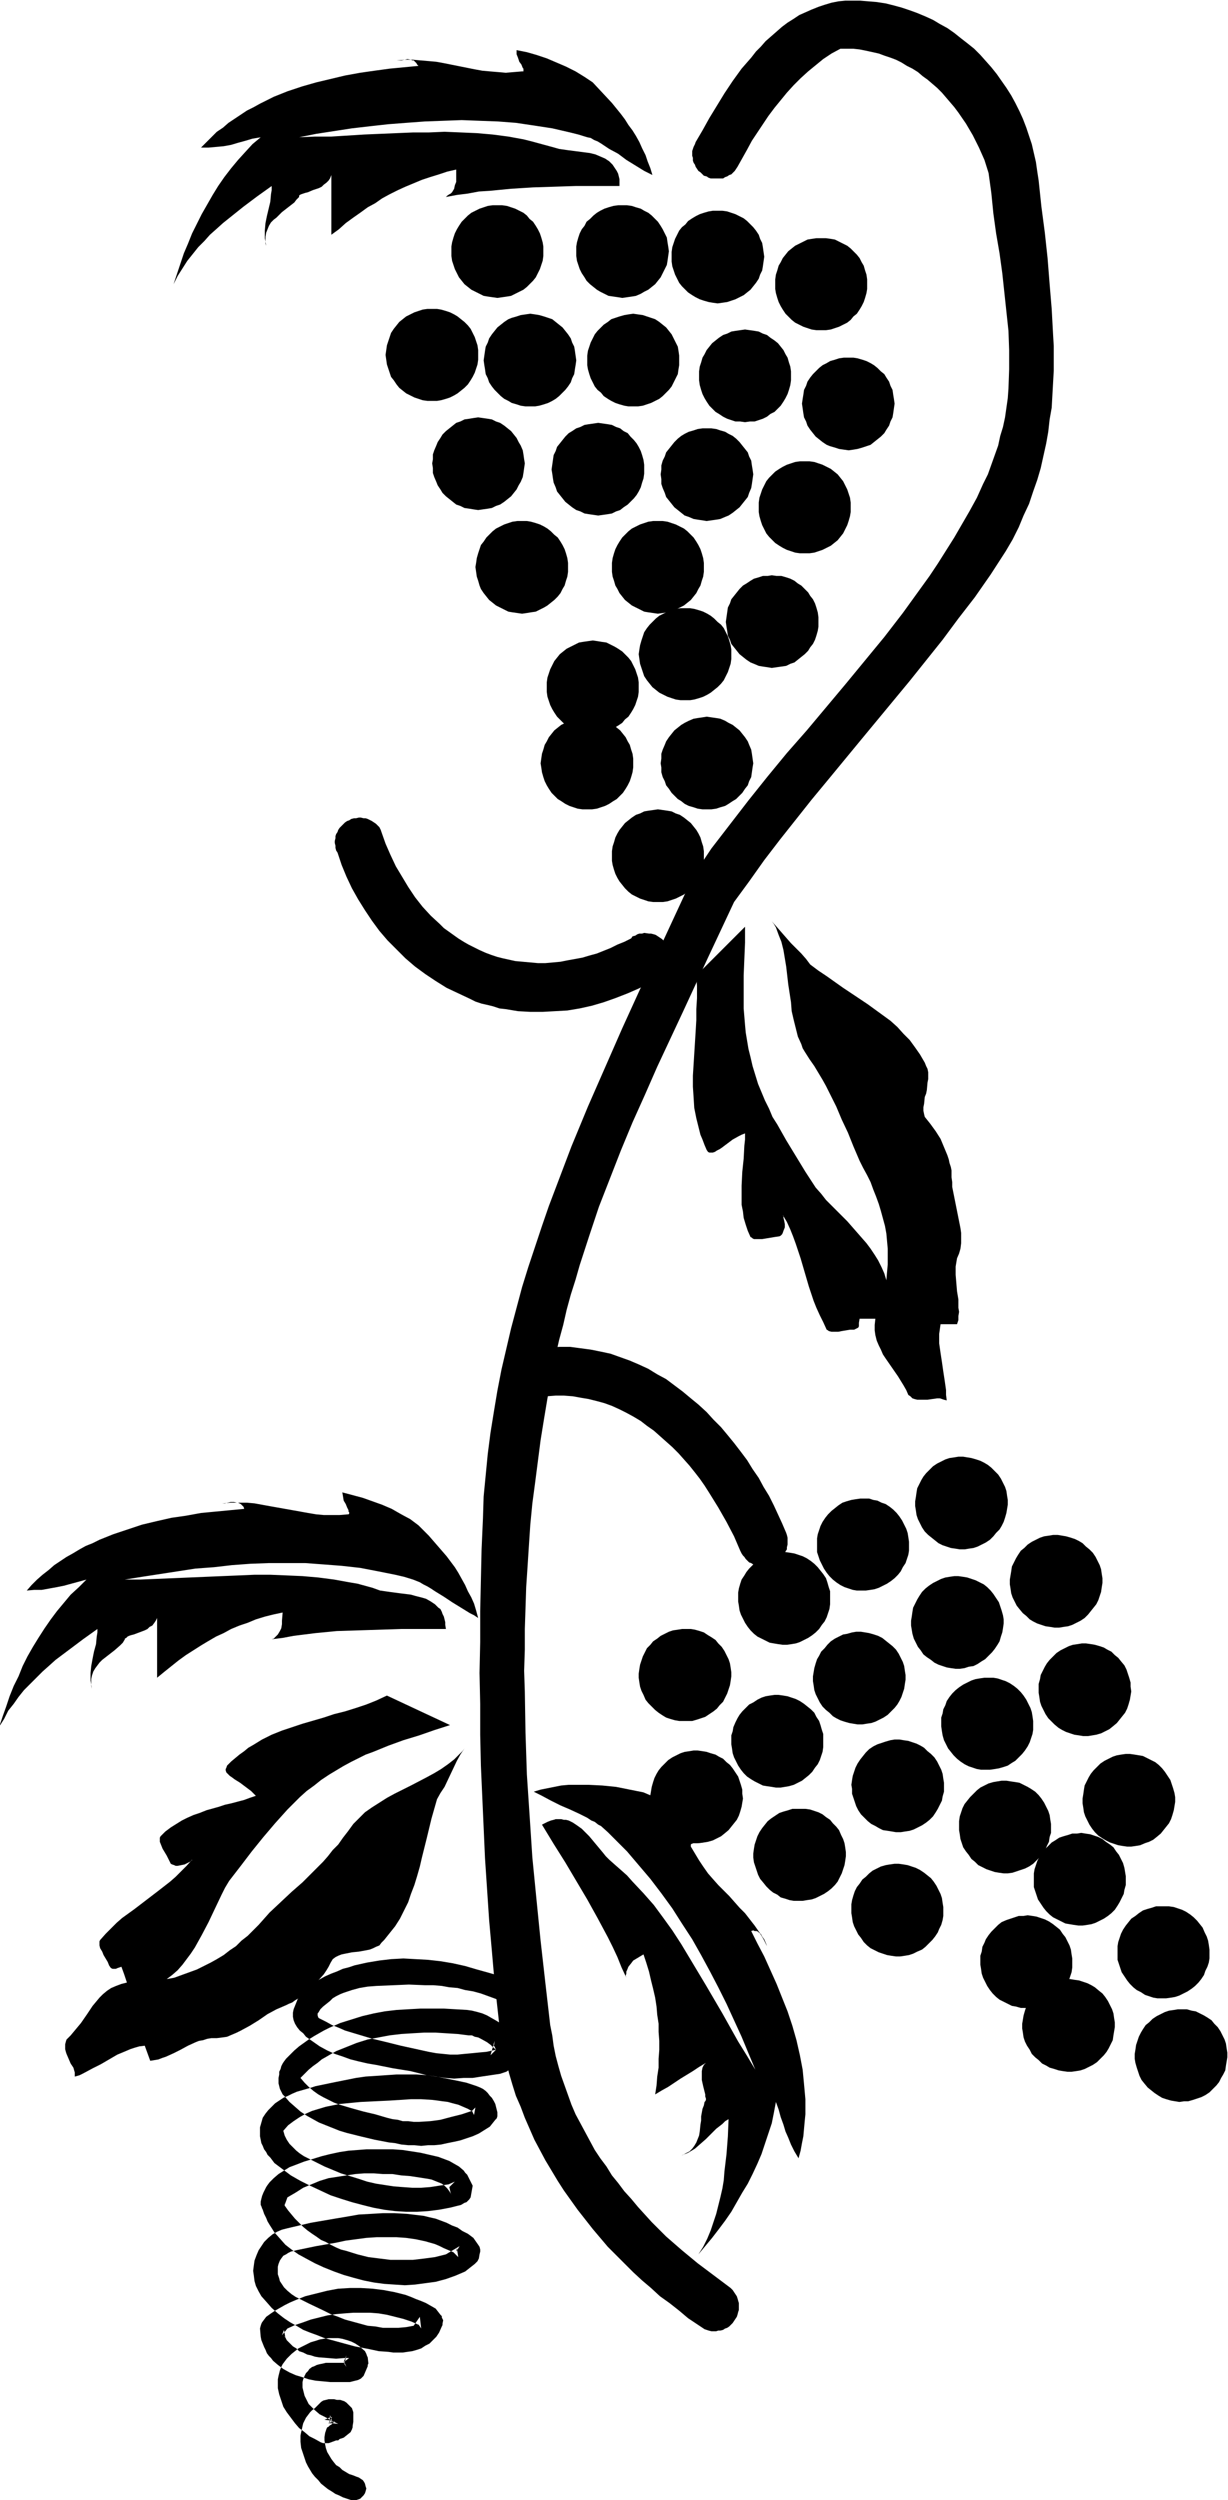 <svg xmlns="http://www.w3.org/2000/svg" fill-rule="evenodd" height="588.515" preserveAspectRatio="none" stroke-linecap="round" viewBox="0 0 1790 3642" width="289.267"><style>.brush1{fill:#000}.pen1{stroke:none}</style><path class="pen1 brush1" d="M959 1314h7l7-1 6-2 6-2 6-3 6-3 5-4 5-5 4-5 4-5 3-5 3-6 2-6 2-7 1-6v-14l-1-7-2-6-2-7-3-6-3-5-4-5-4-5-5-4-5-4-6-4-6-2-6-3-6-1-7-1-7-1-7 1-7 1-6 1-6 3-6 2-6 4-5 4-5 4-4 5-4 5-3 5-3 6-2 7-2 6-1 7v14l1 6 2 7 2 6 3 6 3 5 4 5 4 5 5 5 5 4 6 3 6 3 6 2 6 2 7 1h7zm71-135h7l7-1 6-2 7-2 5-3 6-4 5-3 5-5 4-4 4-6 4-5 2-6 3-6 1-7 1-7 1-6-1-7-1-7-1-6-3-7-2-5-4-6-4-5-4-5-5-4-5-4-6-3-5-3-7-3-6-1-7-1-7-1-6 1-7 1-6 1-7 3-6 3-5 3-5 4-5 4-4 5-4 5-4 6-2 5-3 7-2 6v7l-1 7 1 6v7l2 7 3 6 2 6 4 5 4 6 4 4 5 5 5 3 5 4 6 3 7 2 6 2 7 1h6zm-174 0h7l7-1 6-2 6-2 6-3 6-4 5-3 5-5 4-4 4-6 3-5 3-6 2-6 2-7 1-7v-13l-1-7-2-6-2-7-3-5-3-6-4-5-4-5-5-4-5-4-6-3-6-3-6-3-6-1-7-1-7-1-7 1-7 1-6 1-6 3-6 3-6 3-5 4-5 4-4 5-4 5-3 6-3 5-2 7-2 6-1 7-1 7 1 6 1 7 2 7 2 6 3 6 3 5 4 6 4 4 5 5 5 3 6 4 6 3 6 2 6 2 7 1h7z"/><path class="pen1 brush1" d="M864 1068h7l6-1 7-2 6-2 6-3 5-3 6-4 4-5 5-4 4-6 3-5 3-6 2-6 2-6 1-7v-14l-1-7-2-6-2-6-3-6-3-6-4-5-5-5-4-4-6-4-5-3-6-3-6-3-7-1-6-1-7-1-7 1-7 1-6 1-6 3-6 3-6 3-5 4-5 4-4 5-4 5-3 6-3 6-2 6-2 6-1 7v14l1 7 2 6 2 6 3 6 3 5 4 6 4 4 5 5 5 4 6 3 6 3 6 2 6 2 7 1h7zm135-48h7l6-1 7-2 6-2 6-3 5-3 5-4 5-4 5-5 4-5 3-6 3-6 2-6 2-6 1-7v-14l-1-6-2-7-2-6-3-6-3-6-4-5-5-4-5-5-5-4-5-3-6-3-6-2-7-2-6-1h-14l-7 1-6 2-6 2-6 3-6 3-5 4-5 5-4 4-4 5-4 6-2 6-2 6-2 7-1 6-1 7 1 7 1 7 2 6 2 6 2 6 4 6 4 5 4 5 5 4 5 4 6 3 6 3 6 2 6 2 7 1h7zm126-47 7-1 7-1 7-1 6-3 6-2 5-4 5-4 5-4 5-5 3-5 4-5 3-6 2-6 2-7 1-6v-14l-1-7-2-7-2-6-3-6-4-5-3-5-5-5-5-5-5-3-5-4-6-3-6-2-7-2h-7l-7-1-6 1h-7l-6 2-7 2-5 3-6 4-5 3-5 5-4 5-4 5-4 5-2 6-3 6-1 7-1 7-1 7 1 7 1 6 1 7 3 6 2 6 4 5 4 5 4 5 5 4 5 4 6 4 5 2 7 3 6 1 7 1 6 1z"/><path class="pen1 brush1" d="m959 894 7-1 7-1 6-1 6-3 6-3 6-3 5-4 5-4 4-5 4-5 3-6 3-5 2-7 2-6 1-7v-13l-1-7-2-7-2-6-3-6-3-5-4-6-4-4-5-5-5-4-6-3-6-3-6-2-6-2-7-1h-14l-7 1-6 2-6 2-6 3-6 3-5 4-5 5-4 4-4 6-3 5-3 6-2 6-2 7-1 7v13l1 7 2 6 2 7 3 5 3 6 4 5 4 5 5 4 5 4 6 3 6 3 6 3 6 1 7 1 7 1zm-198 0 7-1 6-1 7-1 6-3 6-3 5-3 5-4 5-4 5-5 4-5 3-6 3-5 2-7 2-6 1-7v-13l-1-7-2-7-2-6-3-6-3-5-4-6-5-4-5-5-5-4-5-3-6-3-6-2-7-2-6-1h-14l-7 1-6 2-6 2-6 3-6 3-5 4-5 5-4 4-4 6-4 5-2 6-2 6-2 7-1 7-1 6 1 7 1 7 2 6 2 7 2 5 4 6 4 5 4 5 5 4 5 4 6 3 6 3 6 3 6 1 7 1 7 1zm-64-151 7-1 7-1 6-1 6-3 6-2 6-4 5-4 5-4 4-5 4-5 3-6 3-5 3-7 1-6 1-7 1-7-1-6-1-7-1-6-3-7-3-5-3-6-4-5-4-5-5-4-5-4-6-4-6-2-6-3-6-1-7-1-7-1-7 1-6 1-7 1-6 3-6 2-5 4-5 4-5 4-5 5-3 5-4 6-2 5-3 7-2 6v7l-1 6 1 7v7l2 6 3 7 2 5 4 6 3 5 5 5 5 4 5 4 5 4 6 2 6 3 7 1 6 1 7 1zm175 8 7-1 7-1 6-1 6-3 6-2 5-4 6-4 4-4 5-5 4-5 3-5 3-6 2-7 2-6 1-7v-13l-1-7-2-7-2-6-3-6-3-5-4-5-5-5-4-5-6-3-5-4-6-2-6-3-6-1-7-1-7-1-7 1-7 1-6 1-6 3-6 2-6 4-5 3-5 5-4 5-4 5-4 5-2 6-3 6-1 7-1 7-1 7 1 6 1 7 1 6 3 7 2 6 4 5 4 5 4 5 5 4 5 4 6 4 6 2 6 3 6 1 7 1 7 1zm158 8 7-1 7-1 6-1 7-3 5-2 6-4 5-4 5-4 4-5 4-5 4-5 2-6 3-7 1-6 1-7 1-7-1-7-1-6-1-7-3-6-2-6-4-5-4-5-4-5-5-5-5-4-6-3-5-3-7-2-6-2-7-1h-13l-7 1-6 2-7 2-6 3-5 3-5 4-5 5-4 5-4 5-4 5-2 6-3 6-2 7v6l-1 7 1 7v7l2 6 3 7 2 6 4 5 4 5 4 5 5 4 5 4 5 4 6 2 7 3 6 1 7 1 6 1zm143 47h7l7-1 6-2 6-2 6-3 6-3 5-4 5-4 4-5 4-5 3-6 3-6 2-6 2-7 1-6v-14l-1-7-2-6-2-6-3-6-3-6-4-5-4-5-5-4-5-4-6-3-6-3-6-2-6-2-7-1h-14l-7 1-6 2-6 2-6 3-5 3-6 4-4 4-5 5-4 5-3 6-3 6-2 6-2 6-1 7v14l1 6 2 7 2 6 3 6 3 6 4 5 5 5 4 4 6 4 5 3 6 3 6 2 6 2 7 1h7zm64-150 7-1 6-1 7-2 6-2 6-2 5-4 5-4 5-4 5-5 3-5 4-6 2-6 3-6 1-6 1-7 1-7-1-7-1-6-1-7-3-6-2-6-4-6-3-5-5-4-5-5-5-4-5-3-6-3-6-2-7-2-6-1h-14l-7 1-6 2-7 2-5 3-6 3-5 4-5 5-4 4-4 5-4 6-2 6-3 6-1 7-1 6-1 7 1 7 1 7 1 6 3 6 2 6 4 6 4 5 4 5 5 4 5 4 6 4 5 2 7 2 6 2 7 1 7 1zm-151-41 7-1h7l6-2 6-2 6-3 5-4 6-3 5-5 4-4 4-6 3-5 3-6 2-6 2-7 1-7v-13l-1-7-2-6-2-7-3-5-3-6-4-5-4-5-5-4-6-4-5-4-6-2-6-3-6-1-7-1-7-1-7 1-7 1-6 1-6 3-6 2-6 4-5 4-5 4-4 5-4 5-3 6-3 5-2 7-2 6-1 7v13l1 7 2 7 2 6 3 6 3 5 4 6 4 4 5 5 5 3 6 4 6 3 6 2 6 2h7l7 1zm-163-23h7l7-1 6-2 6-2 6-3 6-3 5-4 5-5 4-4 4-5 3-6 3-6 3-6 1-7 1-6v-14l-1-7-1-6-3-6-3-6-3-6-4-5-4-5-5-4-5-4-6-4-6-2-6-2-6-2-7-1-7-1-7 1-6 1-7 2-6 2-6 2-5 4-6 4-4 4-5 5-4 5-3 6-3 6-2 6-2 6-1 7v14l1 6 2 7 2 6 3 6 3 6 4 5 5 4 4 5 6 4 5 3 6 3 6 2 7 2 6 1h7zm-150 0h7l6-1 7-2 6-2 6-3 5-3 5-4 5-5 4-4 4-5 4-6 2-6 3-6 1-7 1-6 1-7-1-7-1-7-1-6-3-6-2-6-4-6-4-5-4-5-5-4-5-4-5-4-6-2-6-2-7-2-6-1-7-1-7 1-7 1-6 2-7 2-5 2-6 4-5 4-5 4-4 5-4 5-4 6-2 6-3 6-1 6-1 7-1 7 1 7 1 6 1 7 3 6 2 6 4 6 4 5 4 4 5 5 5 4 6 3 5 3 7 2 6 2 7 1h7zm-143-8h7l6-1 7-2 6-2 6-3 5-3 5-4 5-4 5-5 4-6 3-5 3-6 2-6 2-6 1-7v-14l-1-7-2-6-2-6-3-6-3-6-4-5-5-5-5-4-5-4-5-3-6-3-6-2-7-2-6-1h-14l-7 1-6 2-6 2-6 3-6 3-5 4-5 4-4 5-4 5-4 6-2 6-2 6-2 6-1 7-1 7 1 7 1 7 2 6 2 6 2 6 4 5 4 6 4 5 5 4 5 4 6 3 6 3 6 2 6 2 7 1h7zm95-150 7-1 7-1 6-1 6-3 6-3 6-3 5-4 4-4 5-5 4-5 3-6 3-6 2-6 2-6 1-7v-14l-1-6-2-7-2-6-3-6-3-5-4-6-5-4-4-5-5-4-6-3-6-3-6-2-6-2-7-1h-14l-7 1-6 2-6 2-6 3-6 3-5 4-5 5-4 4-4 6-3 5-3 6-2 6-2 7-1 6v14l1 7 2 6 2 6 3 6 3 6 4 5 4 5 5 4 5 4 6 3 6 3 6 3 6 1 7 1 7 1zm182 0 7-1 7-1 6-1 7-3 5-3 6-3 5-4 5-4 4-5 4-5 3-6 3-6 3-6 1-6 1-7 1-7-1-7-1-6-1-7-3-6-3-6-3-5-4-6-4-4-5-5-5-4-6-3-5-3-7-2-6-2-7-1h-13l-7 1-7 2-6 2-6 3-5 3-5 4-5 5-5 4-3 6-4 5-3 6-2 6-2 7-1 6v14l1 7 2 6 2 6 3 6 4 6 3 5 5 5 5 4 5 4 5 3 6 3 6 3 7 1 7 1 6 1zm139 8 7-1 7-1 6-2 6-2 6-3 6-3 5-4 5-4 4-5 4-5 4-6 2-6 3-6 1-6 1-7 1-7-1-7-1-7-1-6-3-6-2-6-4-6-4-5-4-4-5-5-5-4-6-3-6-3-6-2-6-2-7-1h-14l-6 1-7 2-6 2-6 3-5 3-6 4-4 5-5 4-4 5-3 6-3 6-2 6-2 6-1 7v14l1 7 2 6 2 6 3 6 3 6 4 5 5 5 4 4 6 4 5 3 6 3 6 2 7 2 6 1 7 1zm151 39h7l7-1 6-2 6-2 6-3 6-3 5-4 4-5 5-4 4-6 3-5 3-6 2-6 2-7 1-6v-14l-1-7-2-6-2-7-3-5-3-6-4-5-5-5-4-4-5-4-6-3-6-3-6-3-6-1-7-1h-14l-7 1-6 1-6 3-6 3-6 3-5 4-5 4-4 5-4 5-3 6-3 5-2 7-2 6-1 7v14l1 6 2 7 2 6 3 6 3 5 4 6 4 4 5 5 5 4 6 3 6 3 6 2 6 2 7 1h7zm566 2567 5-5 5-5 4-5 3-6 3-5 3-6 1-7 1-6 1-6v-7l-1-6-1-7-2-6-3-6-3-6-4-6-5-5-4-5-6-4-5-3-6-3-6-3-6-1-7-2h-13l-6 1-7 1-6 2-6 3-6 3-6 4-5 5-5 4-4 6-3 5-3 6-2 6-2 6-1 7-1 6v7l1 6 2 7 2 6 2 6 3 6 4 5 5 6 5 4 5 4 6 4 5 3 6 2 7 2 6 1 6 1 7-1h6l7-2 6-2 6-2 6-3 6-4zm-26-151 5-4 5-5 4-5 4-6 2-6 3-6 2-6 1-6v-13l-1-7-1-6-2-6-3-6-3-7-4-5-4-5-5-5-5-4-6-4-6-3-6-2-6-2-7-1h-19l-6 2-7 2-6 2-6 4-5 4-6 4-4 5-4 5-4 6-3 6-2 6-2 6-1 6v20l2 6 2 6 2 6 4 6 4 6 4 5 5 5 5 4 6 3 6 4 6 2 6 2 6 1h13l7-1 6-1 6-2 6-3 6-3 6-4zm-138 107 5-5 5-5 4-5 3-5 3-6 3-6 1-7 1-6 1-6v-7l-1-6-1-7-2-6-3-6-3-6-4-6-4-5-5-4-6-5-5-3-6-3-6-2-6-2-7-1-6-1h-7l-6 1-6 1-7 2-6 3-6 3-5 4-6 5-4 5-4 5-4 5-3 6-2 6-2 7-1 6-1 6v7l1 6 1 7 2 6 3 6 4 6 3 6 5 5 5 4 5 5 6 3 5 3 7 2 6 2 6 1 7 1h6l7-1 6-1 6-2 6-3 6-3 6-4z"/><path class="pen1 brush1" d="m1537 2911 6-5 4-4 4-6 4-5 3-6 2-6 2-6 1-7v-13l-1-6-1-7-2-6-3-6-3-6-4-5-4-6-5-4-5-4-6-4-6-3-6-2-6-2-6-1-7-1-6 1h-7l-6 2-6 2-6 2-7 3-5 4-5 5-5 5-4 5-4 6-2 5-3 6-1 7-2 6v13l1 6 1 7 2 6 3 6 3 6 4 6 4 5 5 5 5 4 6 3 6 3 6 3 6 1 7 2h12l7-1 6-1 7-2 6-3 6-3 5-4zm78-120 5-4 5-5 4-6 3-5 3-6 3-6 1-6 2-7v-13l-1-6-1-6-2-7-3-6-3-6-4-5-4-6-5-4-6-4-5-4-6-3-6-2-6-2-7-1-6-1-6 1h-7l-6 2-7 2-6 2-6 4-5 3-5 5-5 5-4 5-4 6-3 6-2 6-2 6-1 6v20l2 6 2 6 2 6 4 6 4 6 4 5 5 5 5 4 6 3 6 3 6 3 6 1 6 1 7 1h6l7-1 6-1 6-2 6-3 6-3 6-4zm71-115 6-5 4-5 4-5 4-5 3-6 2-6 2-7 1-6 1-6v-7l-1-6-2-7-2-6-2-6-4-6-4-6-4-5-5-5-5-4-6-3-6-3-6-3-6-1-6-1-7-1h-6l-7 1-6 1-6 2-6 3-6 3-6 4-5 5-5 5-4 5-3 5-3 6-3 6-1 6-1 7-1 6v7l1 6 1 7 2 6 3 6 3 6 4 6 4 5 5 5 6 4 5 3 6 3 6 2 6 2 6 1 7 1h6l7-1 6-1 7-3 6-2 6-3 5-4z"/><path class="pen1 brush1" d="m1506 2715 5-5 5-5 4-5 4-6 2-5 3-6 1-7 2-6v-13l-1-6-1-7-2-6-3-6-3-6-4-6-4-5-5-5-6-4-5-3-6-3-6-3-6-1-7-1-6-1h-7l-6 1-6 1-7 2-6 3-6 3-5 4-5 5-5 5-4 5-4 5-3 6-2 6-2 6-1 7v13l1 6 1 7 2 6 2 6 4 6 4 5 4 6 5 4 5 5 6 3 6 3 6 2 6 2 6 1 7 1h6l7-1 6-2 6-2 6-2 6-3 6-4zm-157 121 5-5 5-5 4-5 4-6 2-5 3-6 2-7 1-6v-13l-1-6-1-7-2-6-3-6-3-6-4-6-4-5-5-4-5-4-6-4-6-3-6-2-6-2-6-1-7-1h-6l-7 1-6 1-7 2-6 3-6 3-5 4-5 5-5 4-4 6-4 5-3 6-2 6-2 7-1 6v13l1 6 1 7 2 6 3 6 3 6 4 5 4 6 5 5 5 4 6 3 6 3 6 2 6 2 6 1 7 1h6l7-1 6-1 6-2 6-3 7-3 5-4zm-142-81 5-4 5-5 4-5 3-6 3-6 2-6 2-6 1-6 1-7v-6l-1-7-1-6-2-6-3-6-3-7-4-5-5-5-4-5-6-4-5-4-6-3-6-2-6-2-7-1h-19l-6 2-7 2-6 2-6 4-6 4-5 4-4 5-4 5-4 6-3 6-2 6-2 6-1 6-1 7v6l1 7 2 6 2 6 2 6 3 6 5 6 4 5 5 5 5 4 6 3 5 4 7 2 6 2 6 1h13l6-1 7-1 6-2 6-3 6-3 6-4zm143-100 5-4 5-5 4-6 3-5 3-6 3-6 1-6 2-7v-13l-1-6-1-7-2-6-3-6-3-6-4-6-5-5-5-4-5-5-5-3-6-3-6-2-6-2-7-1-6-1h-7l-6 1-7 2-6 2-6 2-6 3-6 4-5 5-4 5-4 5-4 6-3 6-2 6-2 6-1 6-1 7 1 6v7l2 6 2 6 2 6 3 6 4 6 5 5 5 5 5 4 6 3 5 3 6 3 7 1 6 1 6 1h7l6-1 7-1 6-2 6-3 6-3 6-4zm130-90 5-5 5-5 4-5 4-6 3-6 2-6 2-6 1-6v-13l-1-7-1-6-2-6-3-6-3-6-4-6-4-5-5-5-5-4-6-4-6-3-6-2-6-2-6-1h-13l-7 1-6 1-6 2-6 3-6 3-6 4-5 4-5 5-4 5-4 6-2 6-3 6-1 6-2 6v13l1 7 1 6 2 7 3 6 3 6 4 5 4 5 5 5 5 4 6 4 6 3 6 2 6 2 6 1h13l7-1 6-1 7-2 6-2 6-4 5-3zm142-50 6-5 4-5 4-5 4-5 3-6 2-6 2-7 1-6 1-6-1-7v-6l-2-7-2-6-2-6-3-6-5-6-4-5-5-4-5-5-6-3-5-3-6-2-7-2-6-1-7-1h-6l-6 1-7 1-6 2-6 3-6 3-6 4-5 5-5 5-4 5-3 5-3 6-3 6-1 6-2 7v13l1 6 1 7 2 6 3 6 3 6 4 6 5 5 4 4 6 5 5 3 6 3 6 2 6 2 7 1 6 1h7l6-1 6-1 7-2 6-3 6-3 5-4zm-41-158 5-5 4-5 4-5 4-5 3-6 2-6 2-6 1-7 1-6v-7l-1-6-1-7-2-6-3-6-3-6-4-6-5-5-5-4-5-5-5-3-6-3-6-2-7-2-6-1-6-1h-7l-6 1-7 1-6 2-6 3-6 3-6 4-5 5-5 4-4 6-3 5-3 6-3 6-1 7-1 6-1 6v7l1 6 1 7 2 6 3 6 3 6 4 5 5 6 5 4 5 5 5 3 6 3 6 2 6 2 7 1 6 1h7l6-1 7-1 6-2 6-3 6-3 6-4zm-145 60 5-5 5-5 4-5 4-6 3-5 2-7 2-6 1-6 1-7v-6l-1-6-2-7-2-6-2-6-4-6-4-6-4-5-5-5-5-4-6-3-6-3-6-2-6-2-6-1-7-1h-6l-7 1-6 1-6 2-6 3-6 3-6 4-5 4-5 5-4 6-3 5-3 6-3 6-1 6-1 7-1 6v7l1 6 1 6 2 7 3 6 3 6 4 5 4 6 5 4 6 4 5 4 6 3 6 2 6 2 6 1 7 1h6l7-1 6-2 7-1 6-3 6-4 5-3zm-142 81 5-5 5-5 4-5 3-5 3-6 2-6 2-6 1-7 1-6v-7l-1-6-1-7-2-6-3-6-3-6-4-6-5-5-5-4-5-4-5-4-6-3-6-2-7-2-6-1-6-1h-7l-6 1-7 2-6 1-6 3-6 3-6 4-5 5-4 5-5 5-3 6-3 5-2 6-2 7-1 6-1 6v7l1 6 1 7 2 6 3 6 3 6 4 6 5 5 5 4 5 5 5 3 6 3 6 2 7 2 6 1 6 1h7l6-1 7-1 6-2 6-3 6-3 6-4zm-120 92 5-4 5-5 4-6 4-5 3-6 2-6 2-6 1-7v-19l-2-6-2-7-2-6-4-6-3-6-5-5-5-4-5-4-6-4-6-3-6-2-6-2-6-1-7-1h-6l-7 1-6 1-6 2-6 3-6 4-6 3-5 5-5 5-4 5-3 5-3 6-3 7-1 6-2 6v13l1 6 1 7 2 6 3 6 3 6 4 6 4 5 5 5 6 4 5 3 6 3 6 3 6 1 7 1 6 1h7l6-1 6-1 7-2 6-3 6-3 5-4zm-118 81 6-5 4-5 4-5 4-5 3-6 2-6 2-7 1-6 1-6-1-7v-6l-2-7-2-6-2-6-4-6-4-6-4-5-5-4-5-5-6-3-5-3-7-2-6-2-6-1-7-1h-6l-6 1-7 1-6 2-6 3-6 3-6 4-5 5-5 5-4 5-3 5-3 6-2 6-2 7-1 6-1 6v7l1 6 1 7 2 6 3 6 3 6 4 6 4 5 5 4 6 5 5 3 6 3 6 2 6 2 7 1 6 1h6l7-1 6-1 7-2 6-3 6-3 5-4zm-16-178 5-4 4-5 5-5 3-6 3-6 2-6 2-6 1-6 1-7v-6l-1-7-1-6-2-6-3-6-3-6-4-6-5-5-4-5-6-4-5-3-6-4-6-2-7-2-6-1h-13l-6 1-7 1-6 2-6 3-6 3-5 4-6 4-4 5-5 5-3 6-3 6-2 6-2 6-1 6-1 7v6l1 7 1 6 2 6 3 6 3 7 4 5 5 5 5 5 5 4 6 4 5 3 6 2 7 2 6 1h19l7-2 6-2 6-2 6-4 6-4zm144-111 5-4 5-5 4-6 4-5 3-6 2-6 2-6 1-7v-19l-2-6-2-7-2-6-4-6-4-5-4-5-5-5-5-4-6-4-6-3-6-2-6-2-6-1-7-1h-6l-7 1-6 1-6 3-6 2-6 3-6 4-5 5-5 5-4 5-3 5-4 6-2 6-2 7-1 6v13l1 6 1 7 2 6 3 6 3 6 4 6 4 5 5 5 5 4 6 3 6 3 6 3 6 1 6 1 7 1h6l7-1 6-1 6-2 6-3 6-3 6-4zm115-79 5-4 5-5 4-5 3-6 4-6 2-6 2-6 1-6v-13l-1-7-1-6-2-6-3-6-3-6-4-6-4-5-5-5-5-4-6-4-6-2-6-3-6-1-6-2h-13l-7 1-6 1-7 2-6 2-6 4-5 4-5 4-5 5-4 5-4 6-3 6-2 6-2 6-1 6v20l2 6 2 6 3 6 3 6 4 6 4 5 5 5 5 4 6 4 6 3 6 2 6 2 6 1h13l7-1 6-1 6-2 6-3 6-3 6-4zm144-60 5-5 4-5 5-5 3-5 3-6 2-6 2-7 1-6 1-6v-7l-1-6-1-7-2-6-3-6-3-6-4-6-5-5-5-5-5-4-5-3-6-3-6-2-7-2-6-1-6-1h-7l-6 1-7 1-6 2-6 3-6 3-6 4-5 5-5 5-4 5-3 5-3 6-3 6-1 6-1 7-1 6v7l1 6 1 7 2 6 3 6 3 6 4 6 5 5 5 4 5 4 5 4 6 3 6 2 6 2 7 1 6 1h7l6-1 7-1 6-2 6-3 6-3 6-4z"/><path class="pen1 brush1" d="m1075 243 14-25 7-13 8-12 8-12 8-12 9-12 9-11 9-11 10-11 10-10 11-10 11-9 11-9 12-8 13-7h19l9 1 10 2 9 2 9 2 8 3 9 3 8 3 8 4 8 5 8 4 8 5 7 6 7 5 7 6 7 6 7 7 6 7 6 7 6 7 6 8 11 16 10 17 9 18 8 18 6 19 4 29 3 30 4 29 5 29 4 29 3 28 3 28 3 28 1 28v28l-1 28-1 14-2 14-2 14-3 14-4 13-3 14-5 14-5 14-5 14-7 14-9 20-11 20-11 19-11 19-12 19-12 19-12 18-13 18-13 18-13 18-27 35-28 34-28 34-57 68-29 33-28 34-28 35-27 35-27 35-12 18-13 19-26 56-26 56-27 56-26 57-25 57-25 57-24 58-11 29-11 29-11 29-10 29-10 30-10 30-9 29-8 30-8 30-7 30-7 30-6 31-5 30-5 31-4 31-3 31-3 31-1 32-2 45-1 45-1 45v45l-1 45 1 45v45l1 45 2 45 2 45 2 45 3 45 3 45 4 45 4 46 5 45 2 18 3 17 3 18 4 17 4 17 5 17 5 16 7 16 6 16 7 16 7 16 8 15 8 15 9 15 9 15 9 14 10 14 10 14 11 14 11 14 11 13 11 13 12 12 13 13 12 12 13 12 13 11 13 12 14 10 14 11 13 11 15 10 3 2 3 2 3 2 3 1 3 1 4 1h7l3-1h3l4-1 3-2 3-1 3-2 3-3 2-2 2-3 2-3 2-3 1-3 1-4 1-3v-10l-2-7-1-3-2-3-2-3-2-3-3-3-24-18-24-18-23-19-23-20-21-21-10-11-10-11-10-12-10-11-9-12-9-11-8-13-9-12-8-12-7-13-7-13-7-13-7-13-6-14-5-14-5-14-5-14-4-14-4-15-3-15-2-15-3-15-7-61-7-62-6-60-6-61-4-61-4-60-2-61-1-60-1-30 1-31v-30l1-30 1-31 2-30 2-31 2-30 3-31 4-30 4-31 4-31 5-31 5-30 6-32 6-31 5-22 6-22 5-22 6-22 7-22 6-21 14-43 14-42 16-41 16-41 17-41 18-40 18-41 37-79 37-80 38-81 22-30 22-31 23-30 23-29 23-29 24-29 47-57 48-58 24-29 24-30 24-30 23-31 24-31 23-33 11-17 11-17 10-17 9-18 7-17 8-17 6-18 6-17 5-17 4-18 4-18 3-17 2-18 3-17 1-18 1-18 1-18v-36l-1-17-2-37-3-36-3-38-4-37-5-38-4-38-2-13-2-14-3-13-3-13-4-12-4-12-5-13-5-11-6-12-6-11-7-11-7-10-7-10-8-10-8-9-8-9-9-9-10-8-9-7-10-8-10-7-11-6-10-6-11-5-12-5-11-4-12-4-11-3-12-3-13-2-12-1-12-1h-22l-10 1-10 2-10 3-9 3-10 4-9 4-9 4-9 6-8 5-8 6-8 7-8 7-8 7-7 8-7 7-7 9-14 16-13 18-12 18-11 18-11 18-10 18-10 17-1 3-2 4-1 3-1 3v7l1 3v4l1 3 2 3 1 3 2 3 2 3 3 2 3 3 2 2 4 1 3 2 3 1h18l3-2 3-1 3-2 3-1 3-3 2-2 2-3 2-3z"/><path class="pen1 brush1" d="m920 1367-10 5-10 4-10 5-10 4-10 4-11 3-10 3-11 2-11 2-10 2-11 1-11 1h-11l-11-1-11-1-11-1-9-2-9-2-8-2-9-3-8-3-9-4-8-4-8-4-7-4-8-5-7-5-7-5-7-5-6-6-13-12-12-13-11-14-10-15-9-15-9-15-8-17-7-16-6-17-1-3-2-4-2-2-3-3-3-2-3-2-2-1-4-2-3-1h-3l-4-1h-3l-4 1h-3l-4 1-3 2-3 1-3 2-3 3-2 2-3 3-2 3-1 3-2 3-1 3v3l-1 4v3l1 4v3l1 4 2 3 6 18 7 17 8 17 9 16 10 16 10 15 11 15 12 14 13 13 13 13 14 12 15 11 15 10 16 10 17 8 17 8 8 4 9 3 9 2 8 2 9 3 9 1 18 3 18 1h18l18-1 18-1 18-3 18-4 17-5 17-6 18-7 16-7 16-8 16-9 3-2 2-3 2-3 2-2 3-7 1-3 1-3v-7l-1-7-1-3-2-4-1-3-2-3-3-3-2-2-3-2-3-2-3-2-3-1-4-1h-3l-7-1-3 1h-4l-3 1-3 2-4 1-2 3zm-135 597 16-1 15-1h15l15 2 15 2 15 3 14 3 14 5 14 5 14 6 13 6 13 8 13 7 12 9 12 9 12 10 11 9 12 11 10 11 11 11 10 12 9 11 10 13 9 12 8 13 9 13 7 13 8 13 7 14 6 13 6 13 6 14 1 3 1 4v10l-1 4v3l-2 3-1 3-2 3-2 3-3 3-2 2-3 2-3 2-4 2-3 1h-3l-4 1h-7l-3-1-3-1-4-1-3-2-3-1-5-5-2-3-2-2-2-3-2-4-9-21-11-21-12-21-13-21-7-11-7-10-7-9-8-10-8-9-8-9-9-9-9-8-9-8-9-8-10-7-9-7-10-6-11-6-10-5-11-5-11-4-11-3-12-3-12-2-11-2-13-1h-12l-13 1-3 1h-8l-3-1-3-1-4-1-3-2-3-1-3-3-2-2-2-2-2-3-2-3-1-4-2-3v-4l-1-3v-7l1-4 1-3 1-3 2-3 2-3 2-3 2-2 3-3 2-2 4-1 3-2 3-1 4-1zm301-614v23l-1 24-1 24v48l2 24 1 11 2 12 2 12 3 12 3 13 4 13 4 13 5 12 5 12 6 12 5 12 7 11 13 23 14 23 14 23 15 23 8 9 7 9 16 16 15 15 14 16 7 8 7 8 6 8 6 9 5 8 5 10 4 9 3 10 1-12 1-11v-23l-1-11-1-11-2-11-3-11-3-11-3-10-4-11-4-10-4-11-5-10-6-11-5-10-9-21-4-10-4-10-9-19-8-19-10-20-5-10-5-9-6-10-6-10-7-10-7-11-3-5-2-6-5-11-3-12-3-12-3-13-1-13-4-26-3-26-2-12-2-12-3-12-4-10-4-11-3-5-3-4 7 8 7 8 14 16 15 15 7 8 6 8 12 9 12 8 24 17 24 16 12 8 11 8 11 8 11 8 10 9 9 10 9 9 8 11 7 10 7 12 2 5 2 4 1 5v10l-1 5-1 11-1 5-2 5-1 10-1 5v5l1 5 1 4 4 5 4 5 8 11 7 11 5 12 5 12 2 6 1 5 2 6 1 5v10l1 7v7l3 15 3 15 3 15 3 15 1 7v15l-1 8-2 7-3 7-1 6-1 6v12l1 12 1 12 2 12v12l1 6-1 6v6l-2 6h-24l-1 7-1 7v14l2 14 2 13 2 14 2 13 2 14v7l1 8-4-1-3-1-3-1h-4l-7 1-7 1h-15l-4-1-3-1-3-3-3-2-3-7-4-7-8-13-9-13-9-13-4-6-3-7-3-6-3-7-2-8-1-7v-8l1-9h-23l-1 6v5l-1 2-2 1-2 1-2 1h-6l-12 2-5 1h-10l-4-1-1-1-2-1-5-11-5-10-5-11-4-10-7-21-12-41-7-21-4-11-4-10-5-11-6-10 1 1v3l1 4 1 5v5l-2 5-1 3-1 2-2 2-2 1-7 1-6 1-6 1-6 1h-12l-2-1-1-1-2-1-4-9-3-9-3-10-1-9-2-10v-28l1-20 2-19 1-19 1-9v-9l-5 2-4 2-9 5-8 6-8 6-3 2-4 2-3 2-3 1h-5l-2-1-2-3-3-7-3-8-3-7-2-8-4-16-3-15-1-16-1-15v-16l1-16 2-32 1-16 1-17v-16l1-16v-17l-1-16 71-71zM656 2513l-22 7-23 8-23 7-22 8-22 9-11 4-22 11-11 6-10 6-10 6-12 8-10 8-11 8-10 9-9 9-9 9-9 10-9 10-17 20-17 21-16 21-17 22-6 10-5 10-10 21-9 19-10 19-5 9-5 9-6 9-6 8-6 8-7 8-8 7-8 6 11-2 11-4 11-4 11-4 10-5 10-5 9-5 10-6 9-7 9-6 8-8 9-7 8-8 8-8 8-9 8-9 16-15 16-15 16-14 15-15 15-15 7-8 7-9 8-8 7-10 7-9 8-11 4-4 4-4 9-9 10-7 11-7 11-7 11-6 24-12 23-12 11-6 10-6 10-7 9-7 8-8 4-4 3-4-6 9-5 9-18 38-6 9-5 9-8 28-7 29-7 28-3 13-4 14-4 13-5 13-4 12-6 12-6 12-7 11-8 10-8 10-4 4-3 4-5 2-4 2-5 2-5 1-11 2-10 1-10 2-5 1-5 2-4 2-4 3-3 5-3 6-3 5-4 6-9 10-9 10-9 8-5 4-5 3-5 3-4 3-5 2-4 2-7 3-7 3-13 7-13 9-13 8-13 7-6 3-7 3-7 3-7 1-8 1h-8l-6 1-6 2-6 1-5 2-11 5-11 6-10 5-11 5-6 2-5 2-6 1-6 1-8-22-8 1-7 2-6 2-7 3-12 5-12 7-12 7-12 6-13 7-6 3-7 2v-6l-2-7-4-6-6-14-1-3-1-4v-7l1-4 1-3 6-6 5-6 5-6 5-6 9-13 8-12 5-6 5-6 5-5 6-5 6-4 7-3 8-3 8-2-4-12-4-11-6 2-2 1h-5l-2-1-1-1-2-3-2-5-3-5-3-5-2-5-3-5-1-4v-6l1-2 8-9 8-8 8-8 8-7 18-13 17-13 17-13 18-14 8-7 8-8 8-8 8-9v1h-1l-1 1-1 1-4 2-4 2-5 1-5 1h-3l-2-1-3-1-2-1-3-6-3-6-3-5-3-5-2-5-2-5v-6l1-2 7-7 8-6 8-5 8-5 8-4 9-4 9-3 10-4 18-5 9-3 9-2 19-5 8-3 9-3-3-3-4-4-8-6-8-6-8-5-4-3-3-2-3-3-2-2-1-3v-2l1-2 1-3 6-6 6-5 6-5 7-5 6-5 7-4 13-8 14-7 15-6 15-5 15-5 31-9 15-5 16-4 16-5 15-5 15-6 15-7 92 43zM951 255l-3-10-4-10-3-9-5-10-4-9-5-9-5-8-6-8-5-8-6-8-13-16-14-15-14-15-12-8-13-8-14-7-14-6-14-6-15-5-14-4-15-3v6l2 5 2 6 3 4 2 5 1 1v4h-2l-12 1-12 1-11-1-12-1-11-1-11-2-45-9-11-2-11-1-12-1-11-1h-12l-12 1h7l5-1 4-1 5 1 2 1h2l2 2 2 2 1 2 2 2-21 2-21 2-22 3-21 3-22 4-21 5-21 5-21 6-21 7-20 8-10 5-10 5-9 5-10 5-9 6-9 6-9 6-8 7-9 6-8 8-7 7-8 8h11l11-1 11-1 11-2 10-3 11-3 10-3 12-2-12 10-11 12-10 11-10 12-10 13-9 13-8 13-8 14-8 14-7 14-7 14-6 15-6 14-5 15-5 15-5 15 6-12 7-11 7-11 8-10 8-10 9-9 8-9 9-8 10-9 10-8 20-16 20-15 21-15v6l-1 6-1 11-5 21-2 10-1 11v11l1 5 1 6-1-3v-10l1-6 2-5 2-5 3-5 4-4 4-3 8-8 9-7 9-7 3-4 4-4v-2l1-1 2-1 3-1 3-1 4-1 7-3 9-3 4-2 3-3 4-3 3-3 2-3 2-5v87l11-8 10-9 11-8 10-7 11-8 11-6 10-7 11-6 12-6 11-5 12-5 12-5 12-4 13-4 12-4 13-3v18l-2 5-1 5-3 5-2 2-2 1-3 2-2 2 16-3 16-2 16-3 16-1 31-3 32-2 31-1 31-1h64v-10l-1-4-1-4-2-4-2-3-2-3-2-3-5-5-6-4-7-3-7-3-8-2-8-1-15-2-8-1-7-1-7-1-7-2-11-3-11-3-11-3-12-3-22-4-23-3-23-2-23-1-24-1-23 1h-23l-24 1-47 2-48 3h-24l-23 1 25-5 26-4 26-4 26-3 27-3 26-2 27-2 27-1 27-1 26 1 27 1 26 2 27 4 26 4 26 6 12 3 13 4 5 1 5 3 5 2 5 3 6 4 6 4 13 7 12 9 13 8 13 8 6 3 6 3zM697 2357l-3-11-3-10-4-9-5-9-4-9-5-9-5-9-5-8-6-8-6-8-13-15-13-15-15-15-12-9-13-7-14-8-14-6-14-5-14-5-15-4-15-4 1 6 1 6 3 5 2 5 2 4v2l1 1v2l-1 1h-1l-12 1h-23l-11-1-12-2-11-2-45-8-11-2-11-2-11-1h-24l-12 1h4l4-1 4-1h5l4 1h2l2 1 2 1 2 2 2 2 1 3-21 2-21 2-21 2-22 4-21 3-22 5-21 5-21 7-21 7-20 8-10 5-10 4-9 5-10 6-9 5-9 6-9 6-8 7-9 7-8 7-8 8-7 8 11-1h11l11-2 11-2 10-2 11-3 11-3 11-3-11 11-12 11-10 12-10 12-9 12-9 13-9 14-8 13-8 14-7 14-6 15-7 14-6 15-5 15-5 14-5 15 7-11 6-12 8-10 7-10 8-10 9-9 9-9 9-9 9-8 10-9 20-15 20-15 21-15v5l-1 6-1 11-3 11-1 5-1 5-2 11-1 10v11l1 6 1 6-1-4v-10l1-5 2-6 3-5 3-4 3-4 4-4 9-7 9-7 8-7 4-4 3-5v-1l2-1 2-2 2-1 3-1 4-1 8-3 8-3 4-2 3-3 4-2 3-4 2-3 2-4v87l11-9 10-8 10-8 11-8 11-7 11-7 10-6 12-7 11-5 11-6 12-5 12-4 12-5 13-4 12-3 14-3-1 12v5l-1 6-2 4-3 5-2 2-2 2-2 2-3 1 16-2 16-3 16-2 16-2 31-3 32-1 31-1 31-1h65l-1-6v-4l-1-4-1-4-2-4-1-3-2-4-3-2-5-5-6-4-7-4-7-2-8-2-7-2-16-2-15-2-7-1-7-1-11-4-11-3-11-3-12-2-22-4-23-3-23-2-23-1-24-1h-23l-23 1-24 1-95 4-24 1h-23l25-4 26-4 26-4 26-4 27-2 26-3 27-2 27-1h53l27 2 26 2 27 3 26 5 25 5 13 3 13 4 5 2 5 2 5 3 6 3 5 3 6 4 13 8 12 8 13 8 13 8 6 3 6 4zm81 253 10-3 10-2 10-2 10-2 11-1h29l20 1 20 2 20 4 20 4 14 6 14 7 13 7 13 8 12 10 12 9 11 10 11 11-5 3-6 1-3 1h-3l-5 1h-5l-3 1-1 1v3l6 10 6 10 6 9 7 10 7 8 8 9 16 16 15 17 8 8 7 9 7 9 7 10 6 10 5 10-1-3-3-7-3-4-2-4-2-1-2-2-2-1h-3l-2-1-3 1 9 18 10 19 9 20 9 20 8 20 8 20 7 21 6 21 5 22 4 21 2 21 1 11 1 11v22l-1 10-1 11-1 11-2 10-2 11-3 11-6-10-5-10-4-10-4-9-3-10-4-11-3-11-4-11-3 16-3 15-5 15-5 15-5 15-6 14-7 15-7 14-8 13-8 14-8 14-9 13-9 12-10 13-10 12-10 12 7-11 6-12 5-12 4-12 4-12 3-12 3-12 3-13 2-12 1-13 3-25 2-26 1-25-5 3-4 4-9 7-15 15-8 7-8 7-5 3-5 3-5 2-5 2 3-1 3-2 6-3 4-4 3-4 3-5 2-5 2-5 1-6 1-10 1-6v-6l2-11 2-5 1-5 1-1 1-2v-2l-1-3v-3l-1-4-2-8-2-9v-13l1-5 2-4 3-3-10 6-9 6-18 11-18 12-9 5-10 6 2-13 1-13 2-13v-13l1-13v-13l-1-13v-12l-2-13-1-12-2-13-3-13-3-12-3-13-4-13-4-12-10 6-5 3-3 4-4 5-2 5-1 2v3l-1 3 1 3-7-15-6-15-7-15-7-14-15-28-15-27-16-27-16-27-17-27-17-28 4-2 4-2 5-2 4-1 3-1h8l4 1h3l4 1 6 3 6 4 7 5 5 5 6 6 10 12 5 6 5 6 4 5 5 5 9 8 8 7 9 8 8 9 16 17 15 17 14 19 13 18 13 20 12 20 12 20 12 20 24 41 23 41 13 21 12 20-10-24-10-24-11-24-11-24-12-24-12-23-13-24-13-23-15-23-14-22-16-22-16-21-17-20-17-20-19-19-9-9-10-9-4-2-5-4-5-2-6-4-6-3-6-3-13-6-7-3-7-3-14-7-13-7-6-3-6-3z"/><path class="pen1 brush1" d="m512 3642-6-2-6-2-6-3-5-2-6-4-5-3-5-4-5-4-4-5-5-5-4-5-3-5-3-5-3-6-2-6-2-6-3-9-1-9v-9l1-5 1-4 1-5 1-4 2-4 2-4 3-4 3-4 3-3 4-3 6-6 3-3 3-2 4-1 4-1h8l4 1h5l3 1 3 1 3 2 2 2 4 4 2 2 1 3 1 3v14l-1 6v2l-1 3-1 2-1 2-10 8-6 2-2 2h-3l-8 3-3 1h-8l-3-1-9-5-8-4-7-6-8-6-6-7-6-8-6-8-5-8-3-9-3-9-2-9v-13l1-5 1-4 1-4 2-5 2-4 3-4 3-4 3-3 4-4 5-4 5-4 6-3 6-3 6-3 7-2 6-2 6-1 7-1h14l6 1 7 2 6 2 6 3 6 4 8 7 1 2 1 2 1 3 1 2 1 9-1 2v2l-6 14-2 2-2 2-2 1-2 1-12 3h-29l-10-1-11-1-10-2-9-3-10-3-9-4-9-5-8-6-7-6-3-4-3-3-3-4-2-5-2-4-2-5-2-5-1-5-1-12 1-4 1-3 1-2 6-8 7-5 6-4 7-4 7-4 8-4 7-3 15-6 16-4 16-4 16-3 17-1h16l17 1 16 2 16 3 16 4 8 3 7 3 8 3 7 3 7 4 7 4 7 9 2 2v2l2 4-1 5v2l-1 2-4 9-4 6-5 5-5 5-6 3-6 4-6 2-7 2-7 1-7 1h-14l-7-1-14-1-14-3-21-4-22-6-11-3-11-3-10-4-11-4-10-4-10-6-9-5-9-6-9-7-9-8-7-8-8-9-4-7-4-8-2-7-1-8-1-7 1-8 1-7 3-8 3-7 4-6 4-6 6-6 6-5 7-4 7-3 8-2 34-8 35-6 18-3 17-3 18-1 17-1h17l18 1 17 2 8 1 8 2 9 2 8 3 8 3 8 4 8 3 7 5 8 4 8 6 7 10 2 3 1 4v3l-1 4-1 6-1 2-1 2-4 4-14 11-7 3-7 3-14 5-15 4-15 2-15 2-15 1-15-1-15-1-15-2-15-3-15-4-14-4-14-5-15-6-13-6-13-7-11-6-10-7-9-7-8-9-8-9-7-11-3-5-2-5-3-6-2-6-1-2-1-3-1-2v-5l1-4 1-4 2-5 2-4 2-4 2-3 3-4 6-6 7-6 8-5 8-5 8-3 13-5 13-4 13-4 12-3 14-3 13-2 13-1 13-1h39l14 1 13 2 13 2 13 3 13 3 8 3 8 3 7 4 7 4 7 6 2 3 3 3 2 4 2 4 2 4 2 4-3 17-2 3-2 2-2 2-3 1-5 3-16 4-16 3-16 2-16 1h-16l-16-1-16-2-16-3-16-4-15-4-16-5-15-5-15-7-15-7-14-7-14-8-8-6-8-6-8-6-6-8-4-4-2-4-3-4-2-5-2-4-1-5-1-5v-13l2-7 2-7 4-6 4-5 5-5 5-5 6-4 6-4 7-3 6-3 7-3 14-4 7-2 6-2 29-6 15-3 15-3 14-2 15-1 15-1 15-1h29l15 1 14 2 15 3 15 3 14 3 15 5 5 2 4 2 4 3 3 3 3 4 3 3 3 5 2 4 3 12v6l-1 3-2 2-8 10-8 5-8 5-9 4-9 3-9 3-9 2-10 2-9 2-10 1h-9l-10 1-10-1h-9l-10-1-9-2-9-1-21-4-21-5-20-5-10-3-10-4-10-4-10-4-9-5-9-5-9-6-8-7-8-7-7-8-3-3-2-4-2-4-1-4-1-4v-8l1-5v-4l2-4 1-4 2-4 2-3 3-4 6-6 6-6 7-6 7-5 7-5 8-5 7-4 7-4 8-4 16-7 16-5 16-5 17-4 16-3 17-2 17-1 18-1h34l17 1 17 1 7 1 8 2 7 2 7 3 7 4 7 4 13 8 9 9 3 2 2 3 2 4 1 4v17l-1 3-1 4-1 3-2 3-2 3-1 2-1 3-2 2-2 2-3 2-9 3-27 4-13 2h-13l-14 1-13-1-14-2-13-2-12-3-12-3-25-4-25-5-12-2-13-3-12-3-11-4-12-4-11-5-11-6-10-7-10-7-4-5-5-4-4-5-3-5-2-5-1-5v-6l1-5 2-5 2-5 2-5 4-5 4-5 4-4 4-4 10-7 5-3 9-5 9-4 8-3 9-4 8-2 9-3 18-4 18-3 17-2 18-1 18 1 18 1 18 2 18 3 18 4 17 5 18 5 17 5 17 6 5 2 4 2 4 3 3 3 3 4 2 5v3l1 3v7l-1 3-1 3-2 3-2 3-3 2-3 1-3 1h-7l-3-1-3-2-2-2-2-3-2-3-1-3v-4l7 9-3-4-2-2-2-1-11-5-11-4-11-4-11-3-12-2-11-3-12-1-11-2-12-1h-12l-24-1-23 1-24 1-13 1-12 2-11 3-6 2-6 2-5 2-6 3-5 3-4 4-5 4-5 4-4 4-3 5-1 1v3l1 3 1 1 10 5 9 5 10 4 9 4 10 3 10 3 20 6 21 5 20 5 41 9 11 2 10 1 10 1h11l10-1 11-1 10-1 11-1 14-3-8 8 6-21-1 9-1-5 4 9-7-6h1l1 1-8-6-9-5-4-2-5-1-4-2h-5l-16-2-16-1-16-1h-17l-17 1-16 1-17 2-16 3-16 3-16 5-15 6-15 6-7 4-7 4-7 4-6 5-7 5-6 5-6 6-6 6 6 7 6 6 7 6 7 5 7 4 8 4 8 4 8 3 17 5 18 5 17 4 17 5 8 2 8 1 7 2h8l8 1h8l16-1 15-2 15-4 16-4 15-5 5-5-2 11-3-6 1 1-7-4-7-3-7-3-8-2-7-2-8-1-7-1-8-1-16-1h-15l-31 2-21 1-21 1-21 2-10 1-10 2-10 2-10 3-10 3-9 4-9 5-9 6-8 6-7 8 2 7 3 6 4 6 5 5 5 5 5 4 6 4 6 3 12 6 12 6 12 5 12 5 13 4 13 4 12 4 13 3 13 2 13 2 13 1 14 1h13l13-1 13-2 14-2 9-4-8 8 2 9 1 2-3-5-3-4-4-4-4-3-5-2-5-2-5-2-5-1-26-4-13-1-13-2h-14l-13-1h-14l-13 1-13 2-13 2-13 2-13 4-12 5-12 5-11 7-12 7-4 11-1-9 1 10 5 7 5 6 5 6 6 6 6 6 6 5 7 5 6 4 7 5 7 3 7 4 8 4 7 3 8 2 16 5 16 4 16 2 16 2h33l17-2 15-2 16-4 20-12-5 8 1-5 2 13-7-7-7-3-7-3-6-3-7-3-14-4-14-3-14-2-14-1h-29l-15 1-15 2-15 2-14 3-29 5-29 6-8 2-4 2-3 2-4 2-3 4-2 3-2 5-1 4v11l1 3 1 3 1 4 2 3 4 6 5 5 6 5 6 4 20 10 21 10 10 5 11 4 10 4 11 3 11 3 11 3 11 1 11 2h23l11-1 11-2 9-13 2 17-4-6 1 1-11-5-12-4-12-3-12-3-12-2-13-1h-24l-13 1-12 1-13 2-12 3-12 3-11 4-12 4-11 5-8 10 3-8 2 11-1-1v-1l3 6 4 4 5 5 5 3 4 4 6 2 6 3 5 1 6 2 6 1 13 1 12 1 12-1h7l-8 6 4-10-3 13-1-5 4 9-4-6h-26l-4 1-5 1-4 1-4 2-3 1-4 3-2 3-3 3-2 4-2 5-1 4v8l1 4 1 4 1 4 2 4 2 4 2 4 3 3 6 6 7 6 4 2 4 2 9 5-10-1 7-3h-1l5-1-4 9 1-9v2-5l4 11-4-4 12 6-9-1h1-7l10-3-5 5-2 1-2 2-2 1-1 2-2 6-1 6v5l1 6 1 5 2 6 3 5 3 5 3 4 4 5 5 3 4 4 5 3 5 3 6 2 5 2 3 1 3 2 3 2 2 3 1 2 1 4 1 3-1 4-1 3-2 3-2 2-3 3-3 1-3 1h-7z"/></svg>
